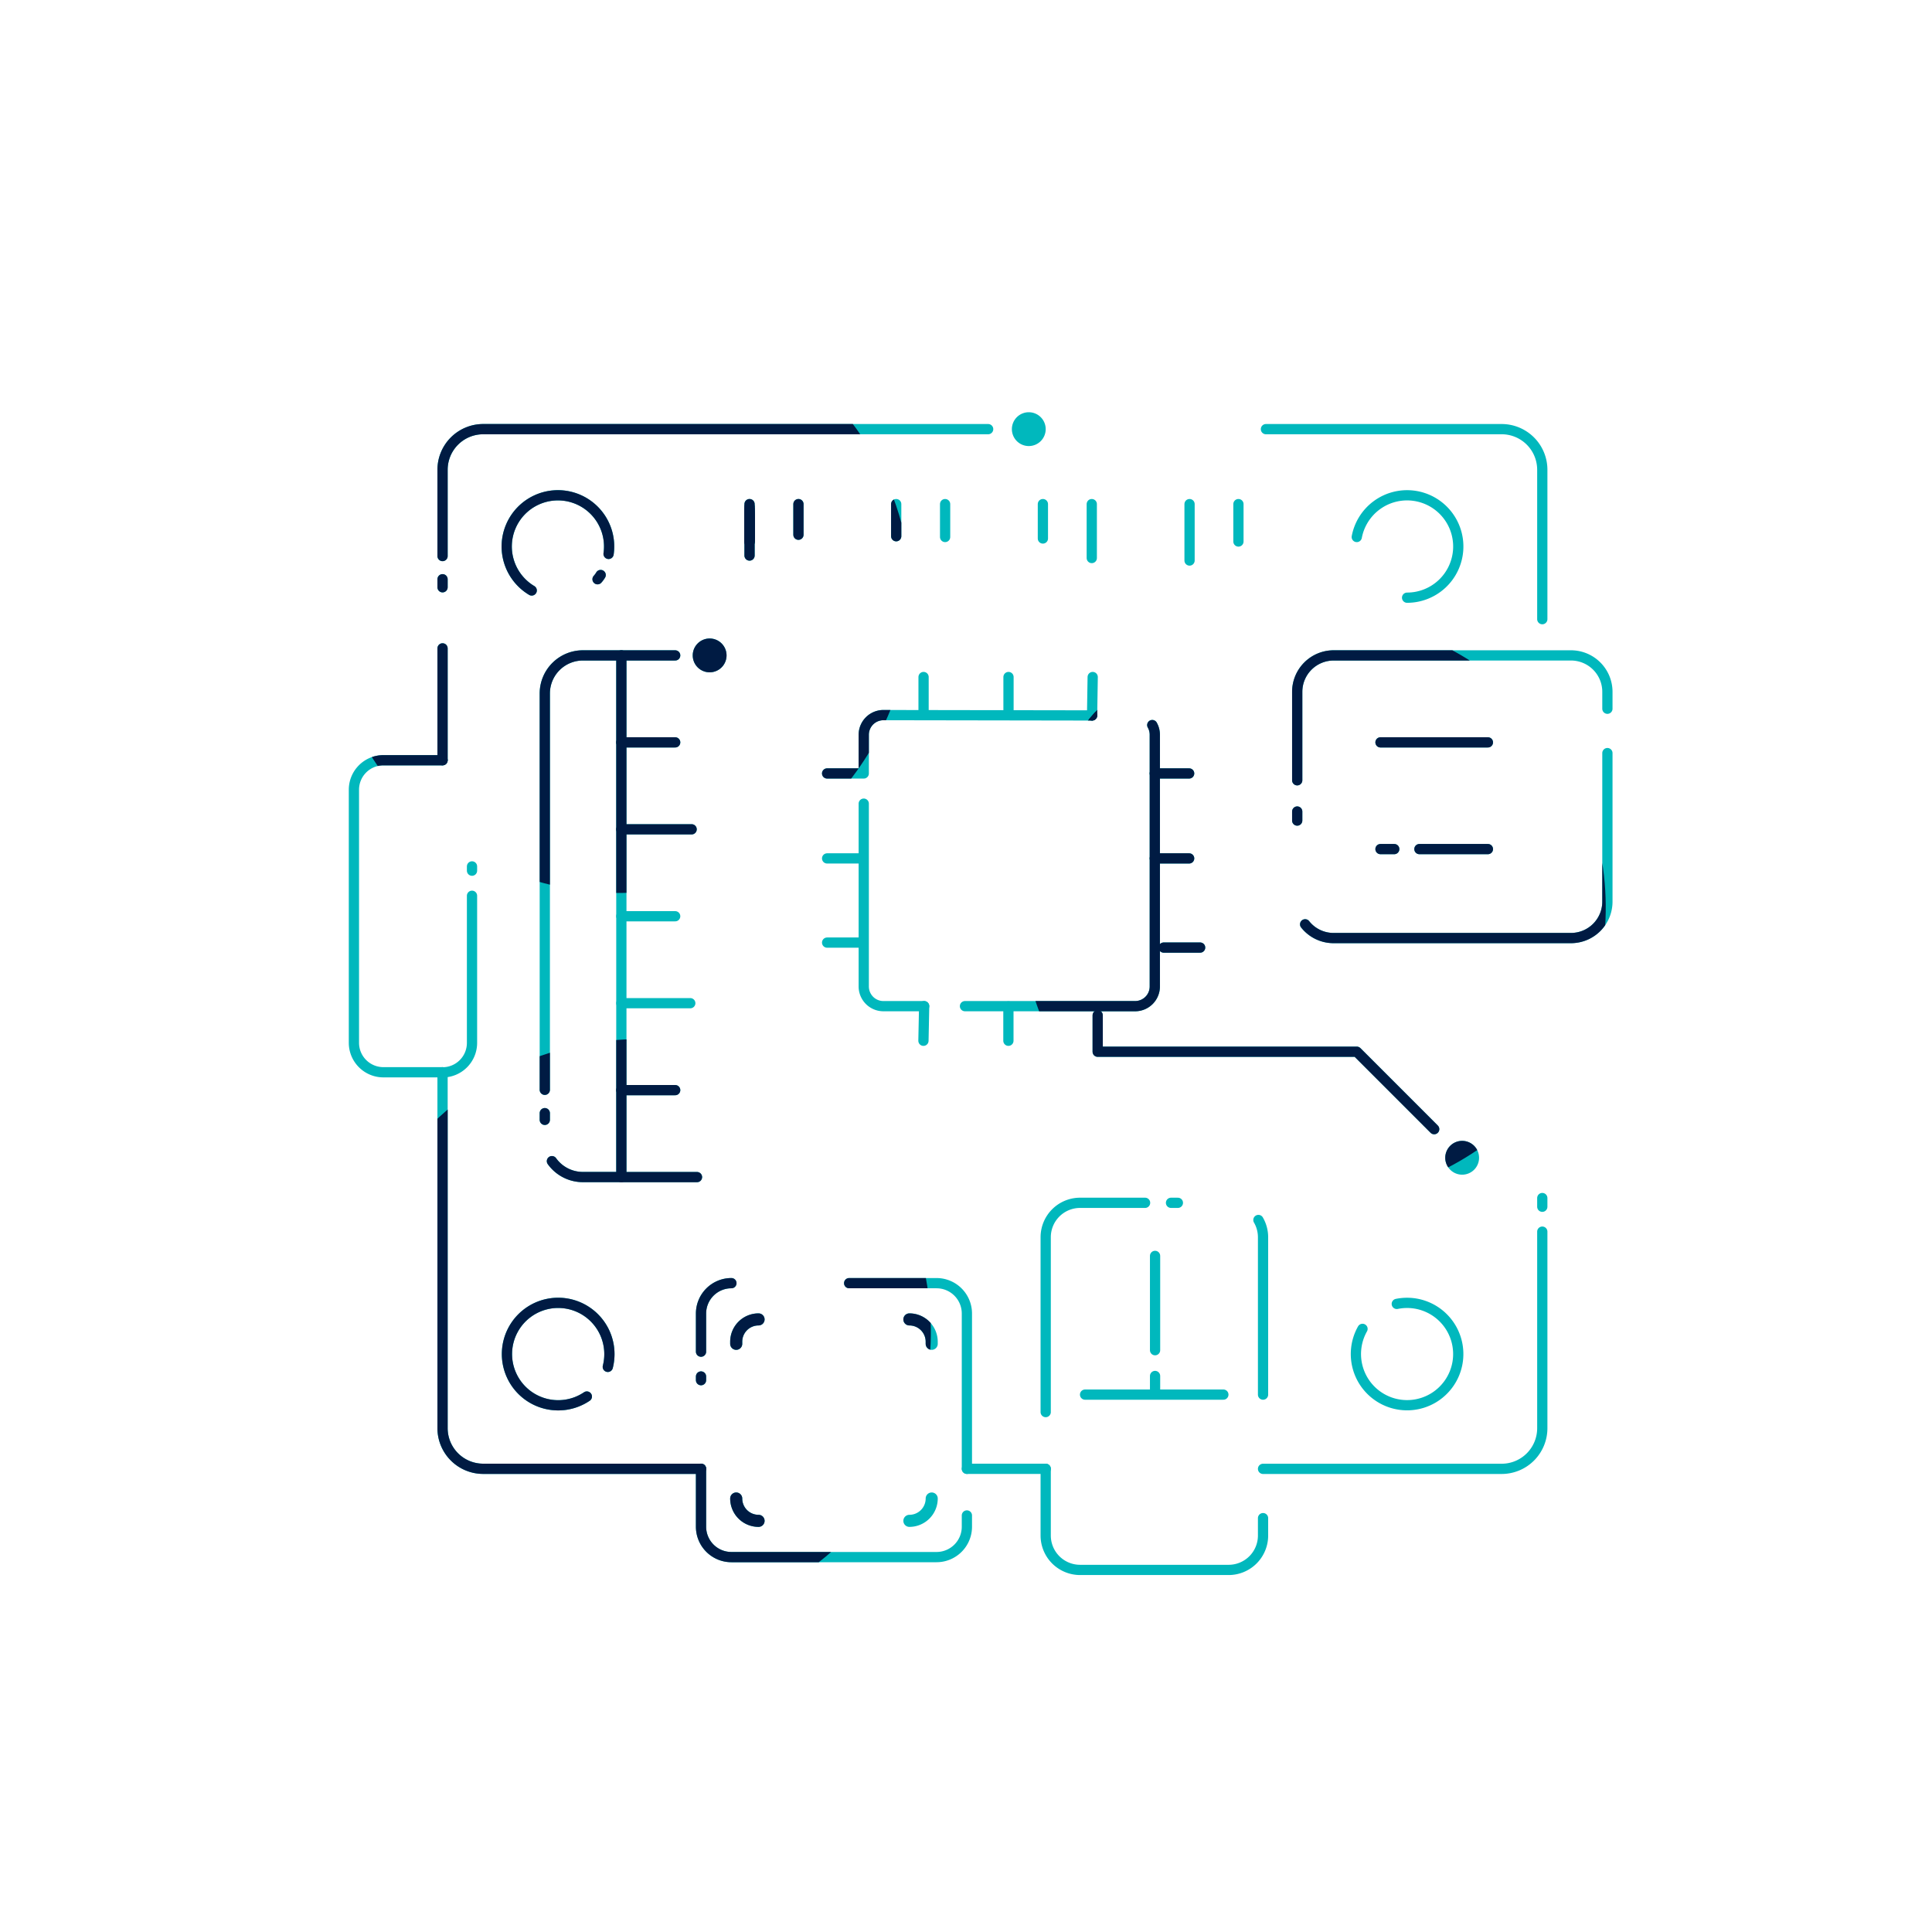 <?xml version="1.0" encoding="UTF-8"?><svg xmlns="http://www.w3.org/2000/svg" xmlns:xlink="http://www.w3.org/1999/xlink" viewBox="0 0 800 800"><defs><style>.cls-1,.cls-3,.cls-4,.cls-7,.cls-8{fill:none;}.cls-2{opacity:0.8;}.cls-3,.cls-4{stroke:#00b8bd;}.cls-3,.cls-4,.cls-7,.cls-8{stroke-linecap:round;stroke-linejoin:round;}.cls-3,.cls-7{stroke-width:4.24px;}.cls-4,.cls-8{stroke-width:5px;}.cls-5{fill:#00b8bd;}.cls-6{clip-path:url(#clip-path);}.cls-7,.cls-8{stroke:#001b43;}.cls-9{fill:#001b43;}</style><clipPath id="clip-path"><path class="cls-1" d="M664.66,383.62A121.23,121.23,0,1,1,551.42,254.89,121.24,121.24,0,0,1,664.66,383.62ZM264.07,127.54A121.23,121.23,0,1,0,377.31,256.28,121.23,121.23,0,0,0,264.07,127.54Zm7.89,303A121.23,121.23,0,1,0,385.2,559.22,121.23,121.23,0,0,0,272,430.49Z"/></clipPath></defs><title>Work with Very Low Footprint</title><g id="ilu"><path class="cls-3" d="M524.2,177.7h97.61a16.83,16.83,0,0,1,16.82,16.83v61.85"/><path class="cls-3" d="M183.25,230.25V194.53a16.83,16.83,0,0,1,16.82-16.83h209.1"/><line class="cls-3" x1="183.25" y1="243.18" x2="183.25" y2="239.85"/><line class="cls-3" x1="183.25" y1="314.76" x2="183.25" y2="268.47"/><line class="cls-3" x1="433.03" y1="608.2" x2="400.37" y2="608.2"/><path class="cls-3" d="M183.25,444V591.37a16.83,16.83,0,0,0,16.82,16.83h90.21"/><path class="cls-3" d="M638.63,510v81.39a16.83,16.83,0,0,1-16.82,16.83H523"/><line class="cls-3" x1="638.63" y1="496.08" x2="638.63" y2="499.69"/><path class="cls-3" d="M195.45,370.92v60.92a12.2,12.2,0,0,1-12.2,12.2h0"/><line class="cls-3" x1="195.45" y1="358.76" x2="195.45" y2="360.53"/><path class="cls-3" d="M183.25,444h-24.5a12.2,12.2,0,0,1-12.2-12.2V327a12.2,12.2,0,0,1,12.2-12.2h24.5"/><path class="cls-3" d="M225.59,451.26V287.16a15.77,15.77,0,0,1,15.77-15.77h15.93v216H241.36a15.78,15.78,0,0,1-12.82-6.58"/><line class="cls-3" x1="225.59" y1="463.71" x2="225.59" y2="460.93"/><line class="cls-3" x1="257.29" y1="271.39" x2="279.58" y2="271.39"/><line class="cls-3" x1="257.29" y1="307.4" x2="279.58" y2="307.4"/><line class="cls-3" x1="257.29" y1="343.4" x2="286.39" y2="343.4"/><line class="cls-3" x1="257.29" y1="379.4" x2="279.58" y2="379.4"/><line class="cls-3" x1="257.29" y1="415.4" x2="285.83" y2="415.4"/><line class="cls-3" x1="257.29" y1="451.4" x2="279.58" y2="451.4"/><line class="cls-3" x1="257.29" y1="487.41" x2="288.61" y2="487.41"/><path class="cls-3" d="M248.72,238.1a10.53,10.53,0,0,1-1.29,1.75"/><path class="cls-3" d="M220.17,244.5A21.2,21.2,0,1,1,252,229.36"/><path class="cls-3" d="M561.81,222.36a21.2,21.2,0,1,1,20.84,25.13"/><path class="cls-3" d="M243,578.27a21.21,21.21,0,1,1,9.34-17.58,21.56,21.56,0,0,1-.66,5.3"/><path class="cls-3" d="M578.38,539.92a21.47,21.47,0,0,1,4.27-.43,21.19,21.19,0,1,1-18.46,10.77"/><path class="cls-3" d="M665.59,311.84v61.51a15.08,15.08,0,0,1-15.08,15.08H552.23a15,15,0,0,1-11.8-5.69"/><path class="cls-3" d="M537.15,323.1V286.47a15.09,15.09,0,0,1,15.08-15.08h98.28a15.08,15.08,0,0,1,15.08,15.08v7"/><line class="cls-3" x1="537.15" y1="339.78" x2="537.15" y2="336.03"/><line class="cls-3" x1="571.63" y1="307.4" x2="616.11" y2="307.4"/><line class="cls-3" x1="587.75" y1="351.59" x2="616.11" y2="351.59"/><line class="cls-3" x1="571.63" y1="351.59" x2="577.33" y2="351.59"/><path class="cls-3" d="M351.62,531.33H387.8a12.57,12.57,0,0,1,12.57,12.58V608.2"/><path class="cls-3" d="M290.28,559.69V543.91a12.58,12.58,0,0,1,12.58-12.58"/><line class="cls-3" x1="290.28" y1="571.5" x2="290.28" y2="569.97"/><path class="cls-3" d="M400.37,627.52v4.66a12.57,12.57,0,0,1-12.57,12.58H302.86a12.58,12.58,0,0,1-12.58-12.58v-24"/><path class="cls-4" d="M304.85,556.44v-.85a9.25,9.25,0,0,1,9.25-9.25"/><path class="cls-4" d="M314.1,629.75a9.25,9.25,0,0,1-9.25-9.25"/><path class="cls-4" d="M385.8,620.5a9.25,9.25,0,0,1-9.24,9.25"/><path class="cls-4" d="M376.56,546.34a9.25,9.25,0,0,1,9.24,9.25v.85"/><line class="cls-3" x1="484.89" y1="498.06" x2="487.74" y2="498.06"/><path class="cls-3" d="M433,584.71V512.3a14.24,14.24,0,0,1,14.24-14.24h26.91"/><path class="cls-3" d="M523,628.63v7.2a14.24,14.24,0,0,1-14.24,14.24H447.27A14.24,14.24,0,0,1,433,635.83V608.2"/><path class="cls-3" d="M521.08,505.17A14.23,14.23,0,0,1,523,512.3v65.18"/><line class="cls-3" x1="449.3" y1="577.48" x2="506.57" y2="577.48"/><line class="cls-3" x1="478.29" y1="559.09" x2="478.29" y2="520.04"/><line class="cls-3" x1="478.29" y1="575.81" x2="478.29" y2="569.76"/><line class="cls-3" x1="310.37" y1="221.11" x2="310.37" y2="224.54"/><line class="cls-3" x1="310.37" y1="219.98" x2="310.37" y2="224.23"/><line class="cls-3" x1="310.37" y1="218.86" x2="310.37" y2="223.92"/><line class="cls-3" x1="310.37" y1="217.73" x2="310.37" y2="223.6"/><line class="cls-3" x1="310.37" y1="216.61" x2="310.37" y2="230.04"/><line class="cls-3" x1="310.37" y1="215.49" x2="310.37" y2="222.98"/><line class="cls-3" x1="310.37" y1="214.36" x2="310.37" y2="222.67"/><line class="cls-3" x1="310.37" y1="213.24" x2="310.37" y2="222.36"/><line class="cls-3" x1="310.37" y1="212.11" x2="310.37" y2="222.04"/><line class="cls-3" x1="310.37" y1="210.99" x2="310.37" y2="221.73"/><line class="cls-3" x1="310.37" y1="209.86" x2="310.37" y2="221.42"/><line class="cls-3" x1="310.37" y1="208.74" x2="310.37" y2="221.11"/><line class="cls-3" x1="330.62" y1="208.74" x2="330.62" y2="221.42"/><line class="cls-3" x1="371.1" y1="208.74" x2="371.1" y2="222.04"/><line class="cls-3" x1="391.35" y1="208.74" x2="391.35" y2="222.36"/><line class="cls-3" x1="431.84" y1="208.74" x2="431.84" y2="222.98"/><line class="cls-3" x1="452.08" y1="208.74" x2="452.08" y2="231.07"/><line class="cls-3" x1="492.57" y1="208.74" x2="492.57" y2="232.1"/><line class="cls-3" x1="512.81" y1="208.74" x2="512.81" y2="224.23"/><path class="cls-3" d="M477.13,300.24a8.11,8.11,0,0,1,1.05,4V408.47a8.15,8.15,0,0,1-8.15,8.16H399.58"/><path class="cls-3" d="M357.66,320.27v-16a8.15,8.15,0,0,1,8.15-8.16l86.4.14"/><path class="cls-3" d="M382.67,416.63H365.81a8.15,8.15,0,0,1-8.15-8.16V332.78"/><line class="cls-3" x1="478.18" y1="320.27" x2="492.4" y2="320.27"/><line class="cls-3" x1="478.18" y1="355.45" x2="492.4" y2="355.45"/><line class="cls-3" x1="481.87" y1="392.37" x2="496.95" y2="392.37"/><line class="cls-3" x1="342.49" y1="320.27" x2="356.71" y2="320.27"/><line class="cls-3" x1="342.49" y1="355.45" x2="356.71" y2="355.45"/><line class="cls-3" x1="342.49" y1="390.31" x2="356.71" y2="390.31"/><line class="cls-3" x1="382.43" y1="294.55" x2="382.43" y2="280.34"/><line class="cls-3" x1="417.6" y1="294.55" x2="417.6" y2="280.34"/><line class="cls-3" x1="452.21" y1="296.24" x2="452.46" y2="280.34"/><line class="cls-3" x1="382.38" y1="430.96" x2="382.67" y2="416.63"/><line class="cls-3" x1="417.56" y1="430.96" x2="417.56" y2="416.74"/><polyline class="cls-3" points="454.53 420.42 454.53 435.5 561.82 435.5 593.87 467.56"/><path class="cls-5" d="M605.45,486.41a7,7,0,1,0-7-7A7,7,0,0,0,605.45,486.41Z"/><path class="cls-5" d="M293.85,278.39a7,7,0,1,0-7-7A7,7,0,0,0,293.85,278.39Z"/><path class="cls-5" d="M426,184.7a7,7,0,1,0-7-7A7,7,0,0,0,426,184.7Z"/><g class="cls-6"><path class="cls-7" d="M524.2,177.7h97.61a16.83,16.83,0,0,1,16.82,16.83v61.85"/><path class="cls-7" d="M183.25,230.25V194.53a16.83,16.83,0,0,1,16.82-16.83h209.1"/><line class="cls-7" x1="183.25" y1="243.18" x2="183.25" y2="239.85"/><line class="cls-7" x1="183.25" y1="314.76" x2="183.25" y2="268.47"/><line class="cls-7" x1="433.03" y1="608.2" x2="400.37" y2="608.2"/><path class="cls-7" d="M183.25,444V591.37a16.83,16.83,0,0,0,16.82,16.83h90.21"/><path class="cls-7" d="M638.63,510v81.39a16.83,16.83,0,0,1-16.82,16.83H523"/><line class="cls-7" x1="638.63" y1="496.08" x2="638.63" y2="499.69"/><path class="cls-7" d="M195.45,370.92v60.92a12.2,12.2,0,0,1-12.2,12.2h0"/><line class="cls-7" x1="195.45" y1="358.76" x2="195.45" y2="360.53"/><path class="cls-7" d="M183.25,444h-24.5a12.2,12.2,0,0,1-12.2-12.2V327a12.2,12.2,0,0,1,12.2-12.2h24.5"/><path class="cls-7" d="M225.59,451.26V287.16a15.77,15.77,0,0,1,15.77-15.77h15.93v216H241.36a15.78,15.78,0,0,1-12.82-6.58"/><line class="cls-7" x1="225.59" y1="463.71" x2="225.59" y2="460.93"/><line class="cls-7" x1="257.29" y1="271.39" x2="279.58" y2="271.39"/><line class="cls-7" x1="257.29" y1="307.4" x2="279.58" y2="307.4"/><line class="cls-7" x1="257.29" y1="343.4" x2="286.39" y2="343.4"/><line class="cls-7" x1="257.29" y1="379.4" x2="279.58" y2="379.4"/><line class="cls-7" x1="257.29" y1="415.4" x2="285.83" y2="415.4"/><line class="cls-7" x1="257.29" y1="451.4" x2="279.58" y2="451.4"/><line class="cls-7" x1="257.29" y1="487.41" x2="288.61" y2="487.41"/><path class="cls-7" d="M248.72,238.1a10.53,10.53,0,0,1-1.29,1.75"/><path class="cls-7" d="M220.17,244.5A21.2,21.2,0,1,1,252,229.36"/><path class="cls-7" d="M561.81,222.36a21.2,21.2,0,1,1,20.84,25.13"/><path class="cls-7" d="M243,578.27a21.21,21.21,0,1,1,9.34-17.58,21.56,21.56,0,0,1-.66,5.3"/><path class="cls-7" d="M578.38,539.92a21.47,21.47,0,0,1,4.27-.43,21.19,21.19,0,1,1-18.46,10.77"/><path class="cls-7" d="M665.59,311.84v61.51a15.08,15.08,0,0,1-15.08,15.08H552.23a15,15,0,0,1-11.8-5.69"/><path class="cls-7" d="M537.15,323.1V286.47a15.09,15.09,0,0,1,15.08-15.08h98.28a15.08,15.08,0,0,1,15.08,15.08v7"/><line class="cls-7" x1="537.15" y1="339.78" x2="537.15" y2="336.03"/><line class="cls-7" x1="571.63" y1="307.4" x2="616.11" y2="307.4"/><line class="cls-7" x1="587.75" y1="351.59" x2="616.11" y2="351.59"/><line class="cls-7" x1="571.63" y1="351.59" x2="577.33" y2="351.59"/><path class="cls-7" d="M351.62,531.33H387.8a12.57,12.57,0,0,1,12.57,12.58V608.2"/><path class="cls-7" d="M290.28,559.69V543.91a12.58,12.58,0,0,1,12.58-12.58"/><line class="cls-7" x1="290.28" y1="571.5" x2="290.28" y2="569.97"/><path class="cls-7" d="M400.37,627.52v4.66a12.57,12.57,0,0,1-12.57,12.58H302.86a12.58,12.58,0,0,1-12.58-12.58v-24"/><path class="cls-8" d="M304.85,556.44v-.85a9.25,9.25,0,0,1,9.25-9.25"/><path class="cls-8" d="M314.1,629.75a9.25,9.25,0,0,1-9.25-9.25"/><path class="cls-8" d="M385.8,620.5a9.25,9.25,0,0,1-9.24,9.25"/><path class="cls-8" d="M376.56,546.34a9.25,9.25,0,0,1,9.24,9.25v.85"/><line class="cls-7" x1="484.89" y1="498.06" x2="487.74" y2="498.06"/><path class="cls-7" d="M433,584.71V512.3a14.24,14.24,0,0,1,14.24-14.24h26.91"/><path class="cls-7" d="M523,628.63v7.2a14.24,14.24,0,0,1-14.24,14.24H447.27A14.24,14.24,0,0,1,433,635.83V608.2"/><path class="cls-7" d="M521.08,505.17A14.23,14.23,0,0,1,523,512.3v95.9"/><line class="cls-7" x1="449.3" y1="577.48" x2="506.57" y2="577.48"/><line class="cls-7" x1="478.29" y1="559.09" x2="478.29" y2="520.04"/><line class="cls-7" x1="478.29" y1="575.81" x2="478.29" y2="569.76"/><line class="cls-7" x1="310.37" y1="221.11" x2="310.37" y2="224.54"/><line class="cls-7" x1="310.37" y1="219.98" x2="310.37" y2="224.23"/><line class="cls-7" x1="310.37" y1="218.86" x2="310.37" y2="223.92"/><line class="cls-7" x1="310.37" y1="217.73" x2="310.37" y2="223.6"/><line class="cls-7" x1="310.37" y1="216.61" x2="310.37" y2="230.04"/><line class="cls-7" x1="310.37" y1="215.49" x2="310.37" y2="222.98"/><line class="cls-7" x1="310.37" y1="214.36" x2="310.37" y2="222.67"/><line class="cls-7" x1="310.37" y1="213.24" x2="310.37" y2="222.36"/><line class="cls-7" x1="310.37" y1="212.11" x2="310.37" y2="222.04"/><line class="cls-7" x1="310.37" y1="210.99" x2="310.37" y2="221.73"/><line class="cls-7" x1="310.37" y1="209.86" x2="310.37" y2="221.42"/><line class="cls-7" x1="310.37" y1="208.74" x2="310.37" y2="221.11"/><line class="cls-7" x1="330.62" y1="208.74" x2="330.62" y2="221.42"/><line class="cls-7" x1="371.1" y1="208.74" x2="371.1" y2="222.04"/><line class="cls-7" x1="391.35" y1="208.74" x2="391.35" y2="222.36"/><line class="cls-7" x1="431.84" y1="208.74" x2="431.84" y2="222.98"/><line class="cls-7" x1="452.08" y1="208.74" x2="452.08" y2="231.07"/><line class="cls-7" x1="492.57" y1="208.74" x2="492.57" y2="232.1"/><line class="cls-7" x1="512.81" y1="208.74" x2="512.81" y2="224.23"/><path class="cls-7" d="M477.13,300.24a8.11,8.11,0,0,1,1.05,4V408.47a8.15,8.15,0,0,1-8.15,8.16H399.58"/><path class="cls-7" d="M357.66,320.27v-16a8.15,8.15,0,0,1,8.15-8.16l86.4.14"/><path class="cls-7" d="M382.67,416.63H365.81a8.15,8.15,0,0,1-8.15-8.16V332.78"/><line class="cls-7" x1="478.18" y1="320.27" x2="492.4" y2="320.27"/><line class="cls-7" x1="478.18" y1="355.45" x2="492.4" y2="355.45"/><line class="cls-7" x1="481.87" y1="392.37" x2="496.95" y2="392.37"/><line class="cls-7" x1="342.49" y1="320.27" x2="356.71" y2="320.27"/><line class="cls-7" x1="342.49" y1="355.45" x2="356.71" y2="355.45"/><line class="cls-7" x1="342.49" y1="390.31" x2="356.71" y2="390.31"/><line class="cls-7" x1="382.43" y1="294.55" x2="382.43" y2="280.34"/><line class="cls-7" x1="417.6" y1="294.55" x2="417.6" y2="280.34"/><line class="cls-7" x1="452.21" y1="296.24" x2="452.46" y2="280.34"/><line class="cls-7" x1="382.38" y1="430.96" x2="382.67" y2="416.63"/><line class="cls-7" x1="417.56" y1="430.96" x2="417.56" y2="416.74"/><polyline class="cls-7" points="454.53 420.42 454.53 435.5 561.82 435.5 593.87 467.56"/><path class="cls-9" d="M605.45,486.41a7,7,0,1,0-7-7A7,7,0,0,0,605.45,486.41Z"/><path class="cls-9" d="M293.85,278.39a7,7,0,1,0-7-7A7,7,0,0,0,293.85,278.39Z"/><path class="cls-9" d="M426,184.7a7,7,0,1,0-7-7A7,7,0,0,0,426,184.7Z"/></g></g></svg>